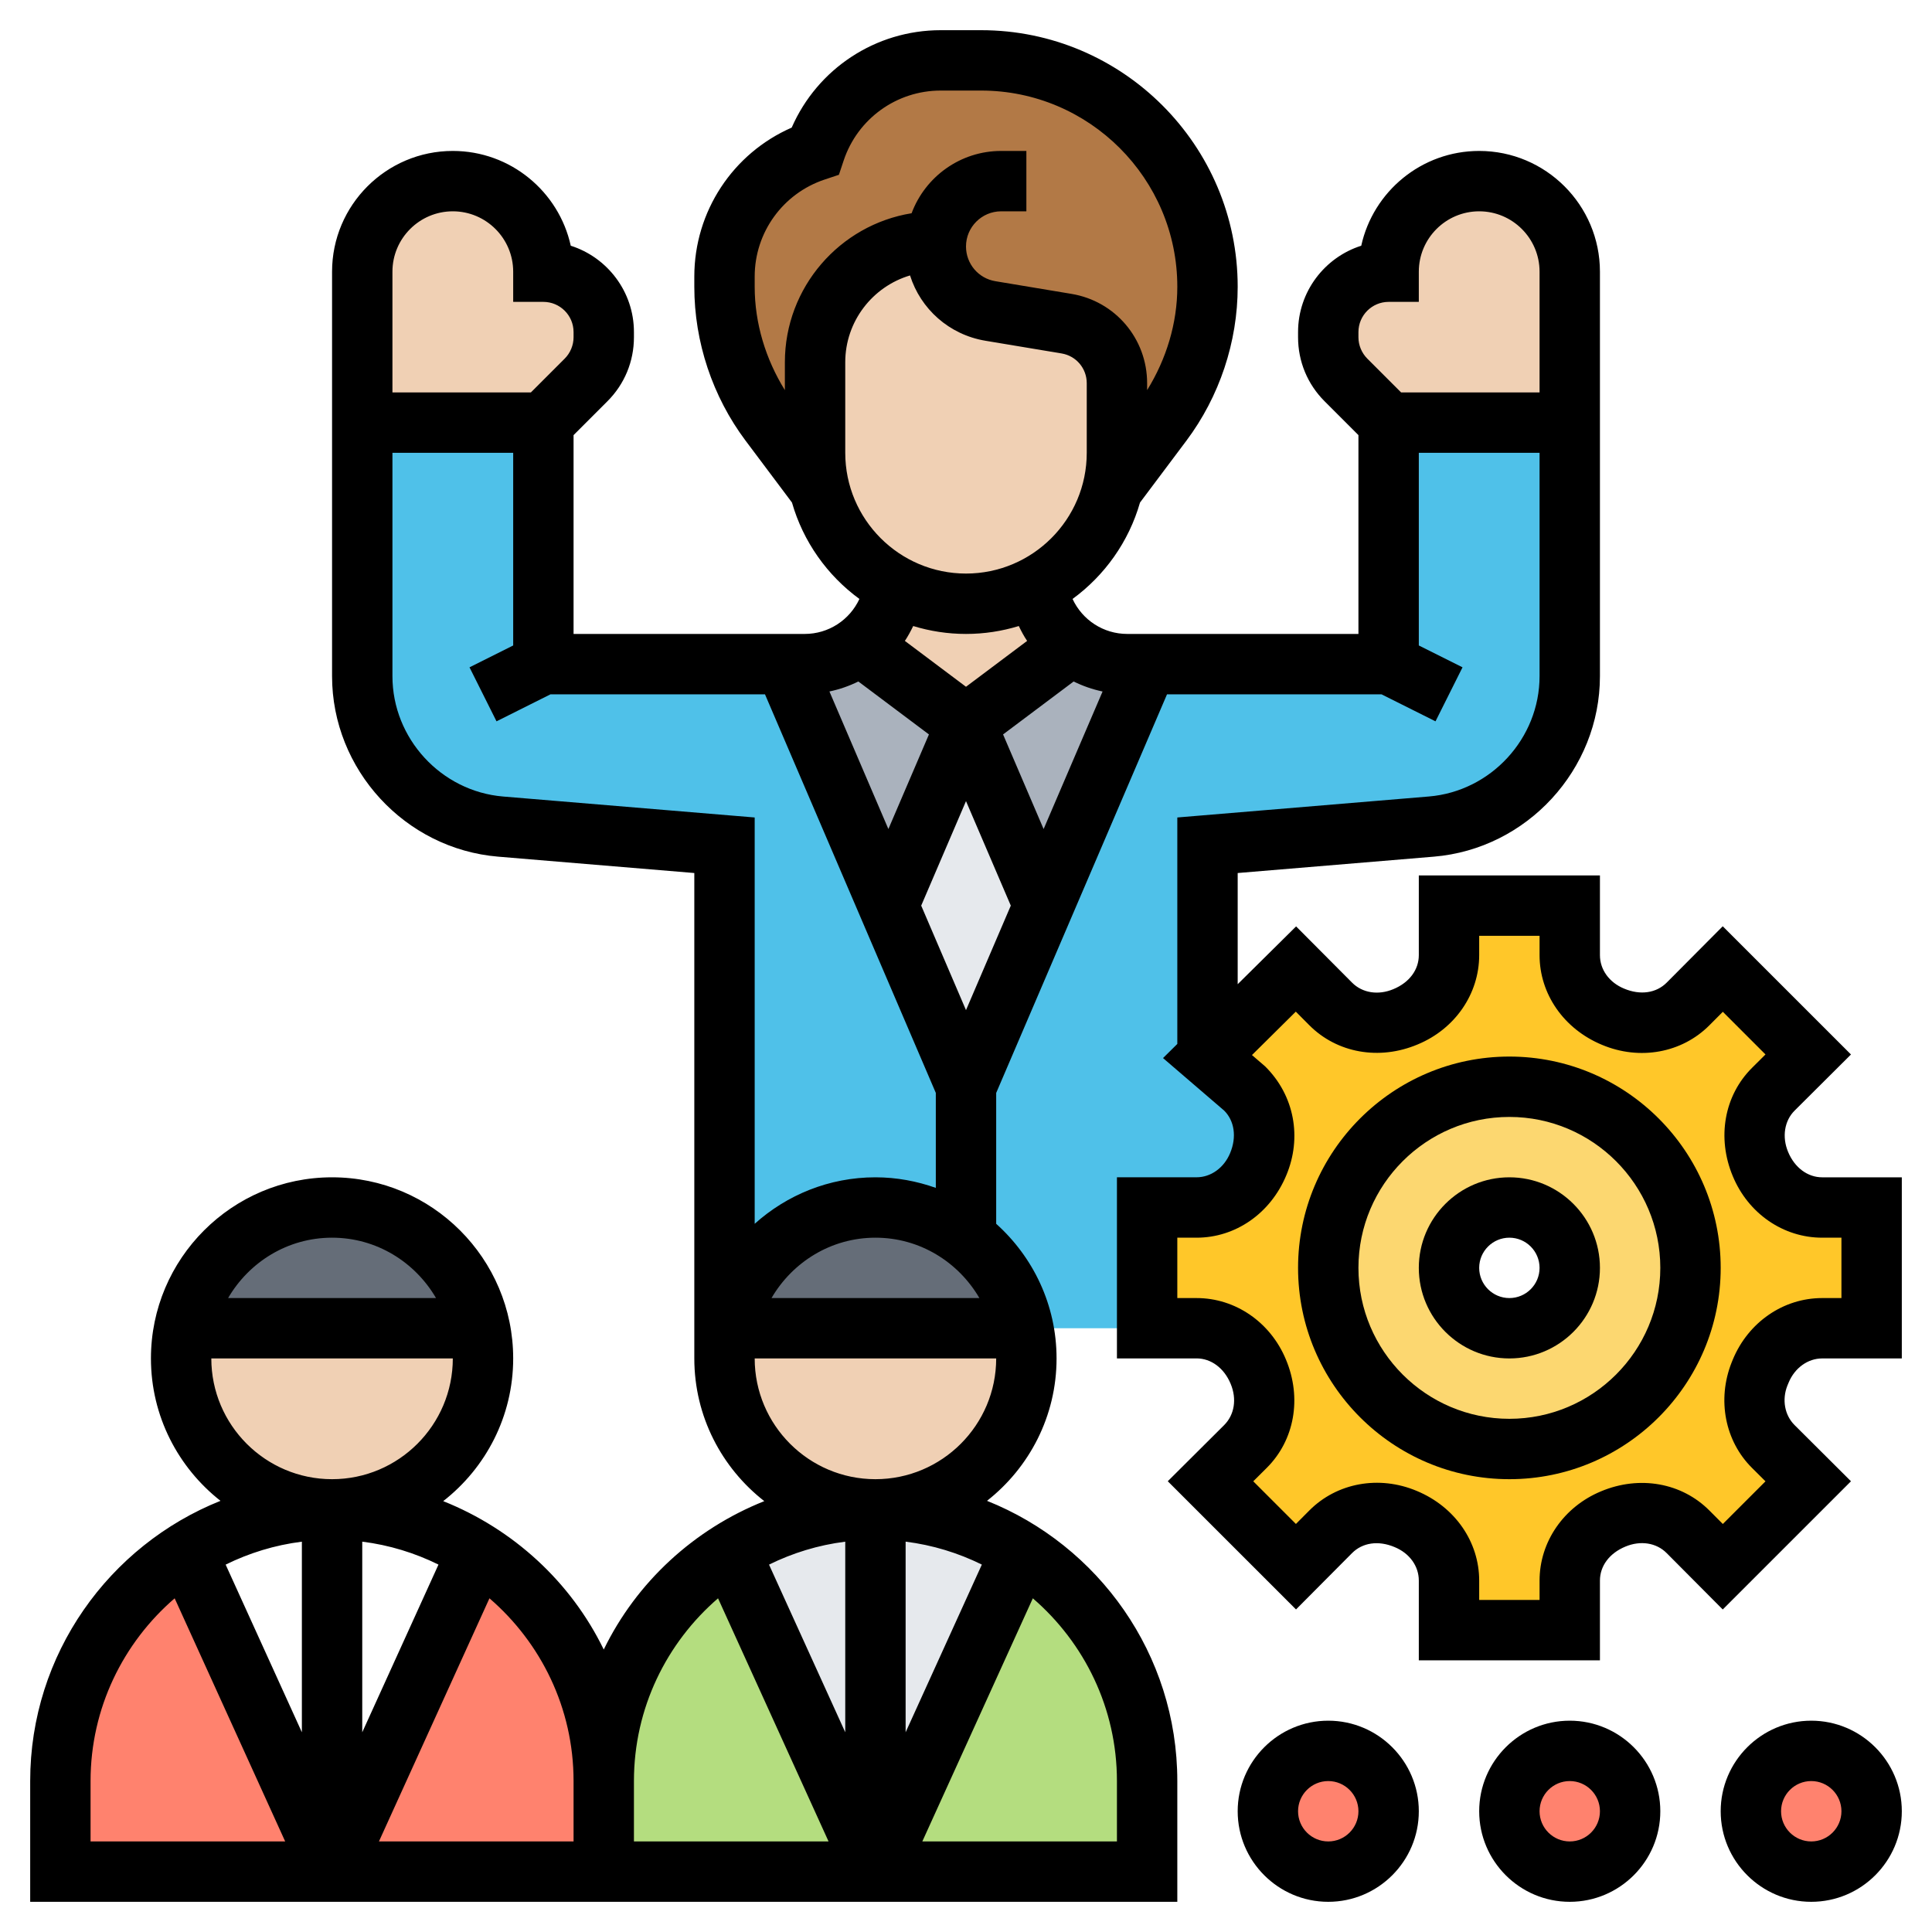 <svg id="_x33_0" enable-background="new 0 0 64 64" height="512" viewBox="0 0 64 64" width="512" xmlns="http://www.w3.org/2000/svg"><g><g><g><path d="m18 22h8l3.43 8 2.57 6v5c-.83-.63-1.87-1-3-1-2.42 0-4.44 1.72-4.9 4-.07.32-.1.66-.1 1v-17l-7.42-.62c-2.59-.21-4.58-2.38-4.58-4.98v-8.4h6z" fill="#4fc1e9"/></g><g><path d="m46 22v-8h6v8.4c0 2.6-1.99 4.77-4.58 4.98l-7.42.62v7l1.26 1.08c.65.65.78 1.62.43 2.46-.01.02-.01.03-.02.04-.34.84-1.12 1.42-2.03 1.42h-1.64v4h-4.1c-.25-1.22-.94-2.28-1.9-3v-5l2.57-6 3.43-8z" fill="#4fc1e9"/></g><g><path d="m32 24 2.57 6-2.57 6-2.57-6z" fill="#e6e9ed"/></g><g><path d="m38 22-3.43 8-2.57-6 3.51-2.63c.51.39 1.15.63 1.83.63z" fill="#aab2bd"/></g><g><path d="m32 24-2.57 6-3.43-8h.66c.68 0 1.33-.24 1.84-.64v.01z" fill="#aab2bd"/></g><g><path d="m20 59v3h-9l4.82-10.6c.56.36 1.08.77 1.54 1.24 1.63 1.62 2.64 3.88 2.64 6.36z" fill="#ff826e"/></g><g><path d="m6.18 51.4 4.82 10.6h-9v-3c0-3.2 1.67-6 4.18-7.6z" fill="#ff826e"/></g><g><path d="m31.01 8h-.01c-2.21 0-4 1.79-4 4v3c0 .41.05.81.14 1.19l-1.64-2.19c-.97-1.3-1.5-2.88-1.5-4.5v-.34c0-1.89 1.21-3.56 3-4.16.3-.9.87-1.64 1.6-2.17.72-.53 1.62-.83 2.56-.83h1.34c4.14 0 7.5 3.36 7.5 7.5 0 1.62-.53 3.2-1.5 4.5-.81 1.08-1.64 2.19-1.64 2.19.09-.38.14-.78.14-1.19v-2.31c0-.97-.71-1.81-1.67-1.97l-2.52-.42c-1.04-.17-1.81-1.08-1.81-2.13 0-.06 0-.12.01-.17z" fill="#b27946"/></g><g><path d="m15.9 44h-9.8c.46-2.28 2.48-4 4.9-4s4.44 1.72 4.9 4z" fill="#656d78"/></g><g><path d="m33.9 44h-9.8c.46-2.28 2.48-4 4.9-4 1.13 0 2.17.37 3 1 .96.72 1.65 1.78 1.9 3z" fill="#656d78"/></g><g><path d="m24.18 51.4 4.82 10.6h-9v-3c0-3.2 1.67-6 4.18-7.6z" fill="#b4dd7f"/></g><g><path d="m38 59v3h-9l4.82-10.6c.56.36 1.08.77 1.54 1.24 1.63 1.62 2.64 3.88 2.64 6.36z" fill="#b4dd7f"/></g><g><path d="m62 40v4h-1.64c-.91 0-1.69.58-2.03 1.42-.01.01-.04.08-.04.09-.33.83-.18 1.77.45 2.41l1.16 1.15-2.83 2.83-1.15-1.16c-.65-.65-1.62-.78-2.46-.43-.02.01-.03.01-.04.02-.84.34-1.42 1.12-1.42 2.03v1.64h-4v-1.64c0-.91-.58-1.69-1.42-2.03-.01-.01-.02-.01-.04-.02-.84-.35-1.81-.22-2.46.43l-1.15 1.16-2.83-2.83 1.16-1.15c.65-.65.78-1.62.43-2.46-.01-.02-.01-.03-.02-.04-.34-.84-1.12-1.42-2.03-1.42h-1.64v-4h1.64c.91 0 1.69-.58 2.03-1.42.01-.01.01-.02.02-.04.35-.84.22-1.81-.43-2.46l-1.26-1.08 2.93-2.9 1.15 1.16c.65.65 1.62.78 2.46.43.02-.01.03-.01.04-.02.84-.34 1.42-1.12 1.42-2.03v-1.64h4v1.64c0 .91.58 1.69 1.42 2.03.01.01.02.01.04.02.84.35 1.81.22 2.46-.43l1.15-1.16 2.83 2.83-1.16 1.15c-.65.65-.78 1.62-.43 2.46.01.02.01.03.02.04.34.84 1.12 1.42 2.03 1.42zm-6 2c0-3.31-2.69-6-6-6s-6 2.69-6 6 2.69 6 6 6 6-2.69 6-6z" fill="#ffc729"/></g><g><circle cx="60" cy="60" fill="#ff826e" r="2"/></g><g><path d="m50 36c3.31 0 6 2.69 6 6s-2.69 6-6 6-6-2.69-6-6 2.69-6 6-6zm2 6c0-1.1-.9-2-2-2s-2 .9-2 2 .9 2 2 2 2-.9 2-2z" fill="#fcd770"/></g><g><circle cx="52" cy="60" fill="#ff826e" r="2"/></g><g><path d="m52 9v5h-6l-1.41-1.41c-.38-.38-.59-.89-.59-1.42v-.17c0-1.1.9-2 2-2 0-.83.34-1.58.88-2.12s1.29-.88 2.12-.88 1.58.34 2.12.88.88 1.29.88 2.12z" fill="#f0d0b4"/></g><g><circle cx="44" cy="60" fill="#ff826e" r="2"/></g><g><path d="m37 12.69v2.31c0 .41-.05.81-.14 1.19-.22.9-.69 1.71-1.32 2.35-.35.35-.75.64-1.19.87-.7.38-1.5.59-2.35.59s-1.65-.21-2.35-.59c-1.24-.66-2.17-1.83-2.51-3.22-.09-.38-.14-.78-.14-1.19v-3c0-2.21 1.79-4 4-4h.01c-.01.05-.01.11-.01.17 0 1.05.77 1.96 1.81 2.13l2.52.42c.96.16 1.67 1 1.67 1.97z" fill="#f0d0b4"/></g><g><path d="m34.43 19.73c.17.67.56 1.24 1.08 1.64l-3.51 2.63-3.5-2.63v-.01c.52-.4.9-.96 1.07-1.63l.08-.32c.7.38 1.5.59 2.35.59s1.65-.21 2.35-.59z" fill="#f0d0b4"/></g><g><path d="m33.9 44c.07.32.1.66.1 1 0 2.76-2.24 5-5 5s-5-2.24-5-5c0-.34.03-.68.1-1z" fill="#f0d0b4"/></g><g><path d="m33.82 51.4-4.82 10.6v-12c1.77 0 3.43.51 4.82 1.4z" fill="#e6e9ed"/></g><g><path d="m29 50v12l-4.82-10.6c1.39-.89 3.05-1.4 4.82-1.4z" fill="#e6e9ed"/></g><g><path d="m20 11v.17c0 .53-.21 1.04-.59 1.42l-1.41 1.41h-6v-5c0-.83.34-1.58.88-2.12s1.29-.88 2.12-.88 1.58.34 2.12.88.88 1.29.88 2.12c1.1 0 2 .9 2 2z" fill="#f0d0b4"/></g><g><path d="m15.9 44c.07.32.1.66.1 1 0 2.76-2.24 5-5 5s-5-2.24-5-5c0-.34.03-.68.1-1z" fill="#f0d0b4"/></g></g><g><path d="m50 39c-1.654 0-3 1.346-3 3s1.346 3 3 3 3-1.346 3-3-1.346-3-3-3zm0 4c-.551 0-1-.448-1-1s.449-1 1-1 1 .448 1 1-.449 1-1 1z"/><path d="m50 35c-3.86 0-7 3.141-7 7s3.14 7 7 7 7-3.141 7-7-3.14-7-7-7zm0 12c-2.757 0-5-2.243-5-5s2.243-5 5-5 5 2.243 5 5-2.243 5-5 5z"/><path d="m60.361 39c-.473 0-.909-.313-1.128-.842-.207-.494-.123-1.031.216-1.368l1.867-1.859-4.248-4.247-1.858 1.868c-.342.342-.866.426-1.41.197-.494-.204-.8-.63-.8-1.109v-2.64h-6v2.64c0 .479-.307.905-.843 1.127-.501.21-1.026.127-1.367-.215l-1.855-1.864-1.935 1.915v-3.683l6.498-.542c3.085-.257 5.502-2.883 5.502-5.979v-13.399c0-2.206-1.794-4-4-4-1.911 0-3.513 1.347-3.907 3.14-1.212.385-2.093 1.522-2.093 2.86v.172c0 .801.312 1.555.879 2.121l1.121 1.121v6.586h-7.658c-.791 0-1.489-.462-1.812-1.159 1.064-.778 1.862-1.895 2.234-3.193l1.536-2.048c1.096-1.462 1.7-3.272 1.7-5.1 0-4.687-3.813-8.5-8.5-8.5h-1.338c-2.158 0-4.084 1.278-4.936 3.227-1.948.851-3.226 2.778-3.226 4.935v.338c0 1.827.604 3.639 1.7 5.1l1.535 2.047c.372 1.299 1.17 2.416 2.234 3.194-.322.696-1.02 1.159-1.811 1.159h-7.658v-6.586l1.121-1.121c.567-.566.879-1.32.879-2.121v-.172c0-1.338-.881-2.475-2.093-2.86-.394-1.793-1.996-3.14-3.907-3.14-2.206 0-4 1.794-4 4v13.399c0 3.096 2.417 5.722 5.502 5.979l6.498.542v16.08c0 1.92.91 3.628 2.318 4.727-2.323.926-4.23 2.679-5.318 4.916-1.087-2.237-2.994-3.989-5.318-4.916 1.408-1.099 2.318-2.807 2.318-4.727 0-3.309-2.691-6-6-6s-6 2.691-6 6c0 1.914.904 3.617 2.304 4.717-3.688 1.474-6.304 5.076-6.304 9.283v4h38v-4c0-4.207-2.616-7.809-6.304-9.283 1.4-1.1 2.304-2.803 2.304-4.717 0-1.771-.776-3.36-2-4.46v-4.335l5.659-13.205h7.105l1.789.895.895-1.789-1.448-.724v-6.382h4v7.399c0 2.063-1.611 3.814-3.668 3.986l-8.332.695v7.502l-.473.468 2.025 1.74c.338.336.422.873.197 1.409-.201.486-.637.8-1.11.8h-2.639v6h2.639c.473 0 .909.313 1.128.842.21.502.127 1.025-.216 1.368l-1.867 1.859 4.248 4.247 1.858-1.868c.343-.343.865-.427 1.41-.197.494.204.8.63.8 1.109v2.641h6v-2.64c0-.479.307-.905.843-1.127.501-.21 1.026-.128 1.367.215l1.858 1.868 4.248-4.247-1.867-1.86c-.334-.332-.421-.845-.242-1.303l.044-.106c.201-.486.637-.8 1.11-.8h2.639v-6zm-50.361 18.384-2.525-5.554c.78-.385 1.628-.647 2.525-.76zm2-6.315c.897.113 1.745.375 2.525.76l-2.525 5.555zm-1-10.069c1.474 0 2.75.81 3.444 2h-6.888c.694-1.19 1.97-2 3.444-2zm-4 4h8c0 2.206-1.794 4-4 4s-4-1.794-4-4zm-4 14c0-2.419 1.084-4.586 2.786-6.054l3.661 8.054h-6.447zm16 2h-6.447l3.661-8.054c1.702 1.468 2.786 3.635 2.786 6.054zm8.476-38.094c.336-.07.656-.182.958-.331l2.338 1.754-1.343 3.134zm8.09-.331c.301.149.622.261.958.332l-1.953 4.556-1.343-3.134zm-10.566-13.413c0-1.46.931-2.751 2.316-3.214l.474-.158.158-.474c.462-1.385 1.754-2.316 3.214-2.316h1.338c3.584 0 6.5 2.916 6.5 6.5 0 1.209-.364 2.398-1 3.423v-.229c0-1.474-1.055-2.718-2.507-2.959l-2.52-.42c-.563-.093-.973-.578-.973-1.15 0-.643.523-1.165 1.166-1.165h.834v-2h-.834c-1.358 0-2.52.86-2.968 2.064-2.378.385-4.198 2.452-4.198 4.936v.924c-.636-1.026-1-2.215-1-3.424zm3 2.838c0-1.357.907-2.508 2.146-2.876.35 1.11 1.295 1.964 2.499 2.164l2.52.42c.484.08.835.495.835.986v2.306c0 2.206-1.794 4-4 4s-4-1.794-4-4zm4 9c.609 0 1.196-.093 1.749-.262.082.171.171.338.276.493l-2.025 1.519-2.025-1.519c.104-.155.193-.322.276-.493.554.169 1.141.262 1.749.262zm-17-14c1.103 0 2 .897 2 2v1h1c.551 0 1 .448 1 1v.172c0 .263-.107.521-.293.707l-1.121 1.121h-4.586v-4c0-1.103.897-2 2-2zm17.444 36h-6.887c.694-1.19 1.97-2 3.444-2s2.749.81 3.443 2zm-2.444 8.069c.897.113 1.745.375 2.525.76l-2.525 5.555zm-2 6.315-2.525-5.554c.78-.385 1.628-.647 2.525-.76zm-7 1.616c0-2.419 1.084-4.586 2.786-6.054l3.661 8.054h-6.447zm16 0v2h-6.447l3.661-8.054c1.702 1.468 2.786 3.635 2.786 6.054zm-8-10c-2.206 0-4-1.794-4-4h8c0 2.206-1.794 4-4 4zm0-10c-1.538 0-2.937.586-4 1.54v-13.46l-8.332-.694c-2.057-.172-3.668-1.923-3.668-3.987v-7.399h4v6.382l-1.447.724.895 1.789 1.788-.895h7.105l5.659 13.204v3.146c-.627-.222-1.298-.35-2-.35zm3-5.538-1.484-3.462 1.484-3.462 1.484 3.462zm14.414-20.462-1.121-1.121c-.186-.187-.293-.444-.293-.707v-.172c0-.552.449-1 1-1h1v-1c0-1.103.897-2 2-2s2 .897 2 2v4zm14.586 30h-.639c-1.285 0-2.445.799-2.958 2.034l-.043.106c-.484 1.228-.218 2.597.677 3.486l.447.445-1.413 1.413-.445-.446c-.914-.918-2.311-1.173-3.592-.635-1.235.513-2.034 1.673-2.034 2.957v.64h-2v-.64c0-1.284-.799-2.444-2.067-2.971-1.249-.526-2.646-.271-3.56.648l-.444.446-1.413-1.413.447-.445c.918-.914 1.172-2.311.634-3.592-.513-1.234-1.673-2.033-2.958-2.033h-.639v-2h.639c1.285 0 2.445-.799 2.972-2.068.524-1.248.27-2.646-.702-3.607l-.436-.375 1.452-1.438.448.45c.915.919 2.313 1.175 3.592.635 1.236-.513 2.035-1.673 2.035-2.957v-.64h2v.64c0 1.284.799 2.444 2.067 2.971 1.249.525 2.646.271 3.56-.648l.444-.446 1.413 1.413-.446.444c-.918.913-1.173 2.311-.635 3.593.513 1.234 1.673 2.033 2.958 2.033h.639z"/><path d="m44 57c-1.654 0-3 1.346-3 3s1.346 3 3 3 3-1.346 3-3-1.346-3-3-3zm0 4c-.551 0-1-.448-1-1s.449-1 1-1 1 .448 1 1-.449 1-1 1z"/><path d="m52 57c-1.654 0-3 1.346-3 3s1.346 3 3 3 3-1.346 3-3-1.346-3-3-3zm0 4c-.551 0-1-.448-1-1s.449-1 1-1 1 .448 1 1-.449 1-1 1z"/><path d="m60 57c-1.654 0-3 1.346-3 3s1.346 3 3 3 3-1.346 3-3-1.346-3-3-3zm0 4c-.551 0-1-.448-1-1s.449-1 1-1 1 .448 1 1-.449 1-1 1z"/></g></g></svg>